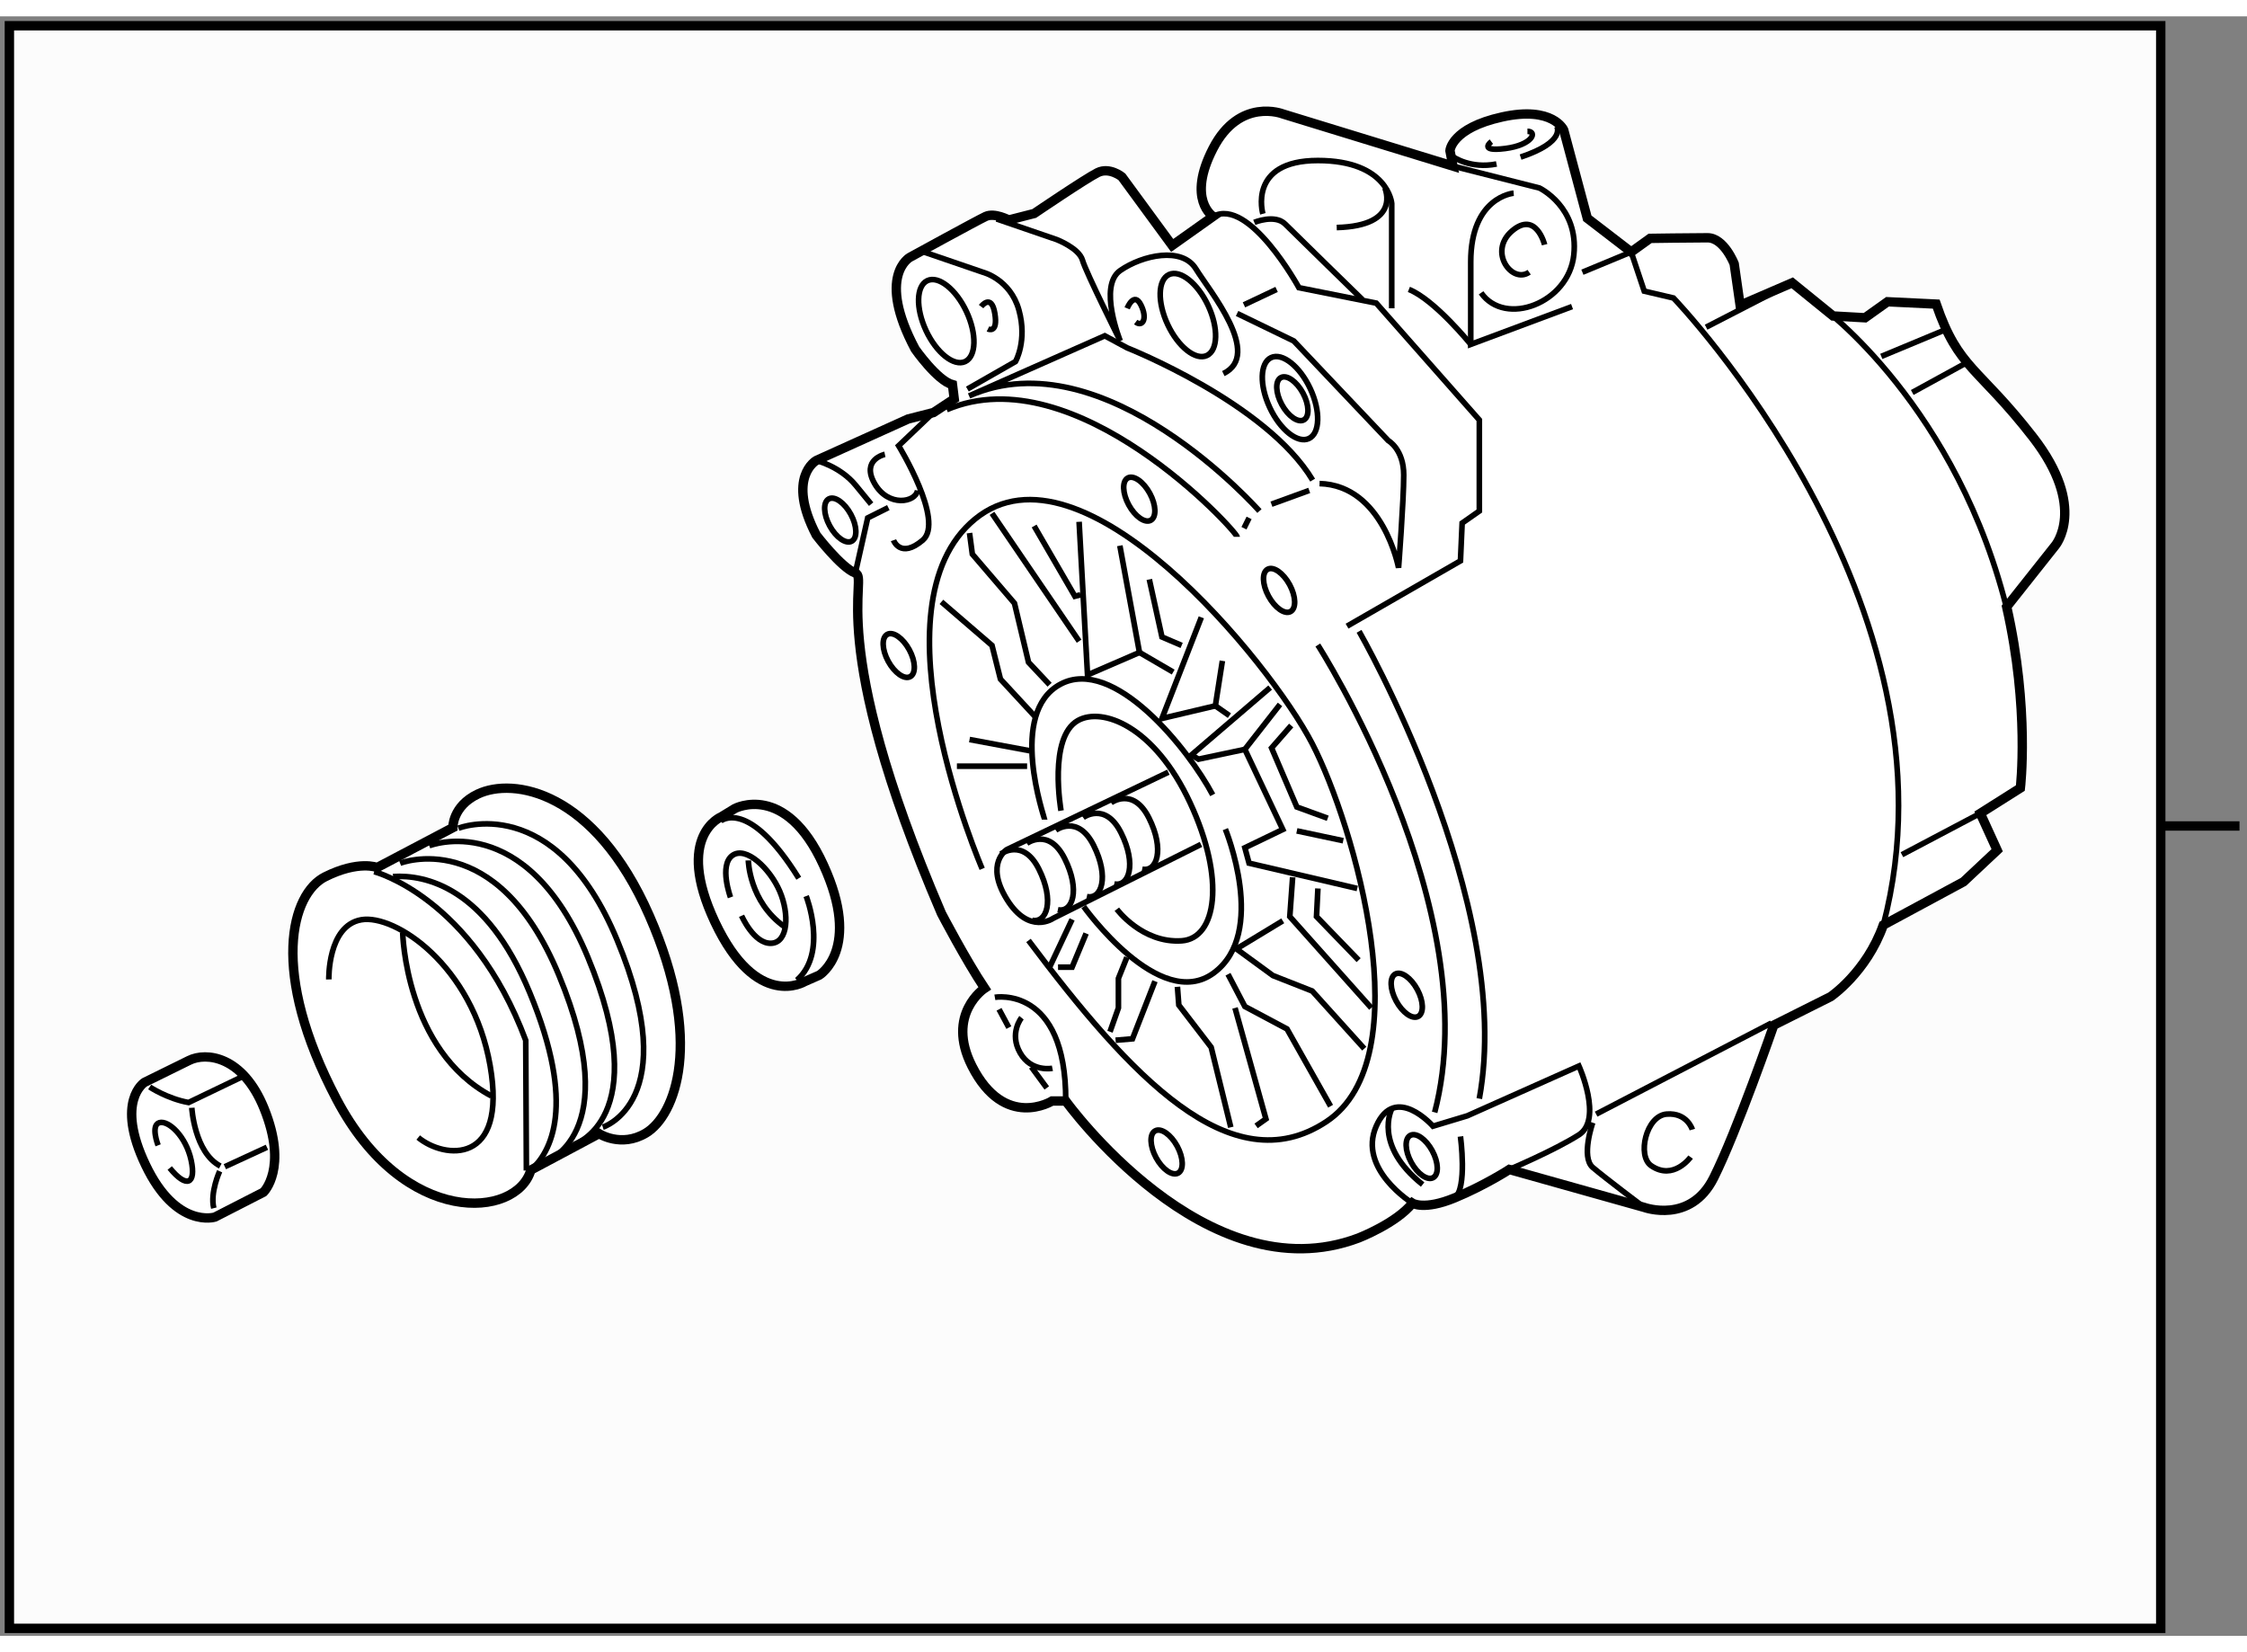 <?xml version="1.0" encoding="utf-8"?>
<!-- Generator: Adobe Illustrator 15.1.0, SVG Export Plug-In . SVG Version: 6.00 Build 0)  -->
<!DOCTYPE svg PUBLIC "-//W3C//DTD SVG 1.1//EN" "http://www.w3.org/Graphics/SVG/1.1/DTD/svg11.dtd">
<svg version="1.1" xmlns="http://www.w3.org/2000/svg" xmlns:xlink="http://www.w3.org/1999/xlink" x="0px" y="0px" width="244.8px"
	 height="180px" viewBox="19.831 48.402 119.723 86.288" enable-background="new 0 0 244.8 180" xml:space="preserve">
	
<rect x="19.831" y="48.402" width="119.723" height="86.288" fill="#808080" stroke="none"/>
	
<g><line fill="#FCFCFC" stroke="#000000" stroke-width="0.5" x1="134.782" y1="91.539" x2="139.154" y2="91.539"></line><rect x="20.331" y="48.902" fill="#FCFCFC" stroke="#000000" stroke-width="0.5" width="114.627" height="85.388"></rect></g><g><path fill="#FFFFFF" stroke="#000000" stroke-width="0.5" d="M122.994,63.733l-2.593-0.125l-1.198,0.853l-1.703-0.095
			l-2.178-1.767l-2.775,1.197l-0.316-2.208c0,0-0.539-1.389-1.42-1.389c-0.883,0-3.061,0.032-3.061,0.032l-1.008,0.725l-2.337-1.797
			l-1.259-4.704c0,0-0.567-1.292-3.28-0.693c-2.715,0.6-2.779,1.798-2.779,1.798l0.158,0.82l-9.055-2.777
			c0,0-2.304-0.915-3.724,1.831c-1.421,2.745,0,3.629,0,3.629l-2.179,1.546l-2.682-3.659c0,0-0.662-0.537-1.293-0.221
			c-0.631,0.313-3.377,2.176-3.377,2.176l-1.357,0.347c0,0-0.756-0.409-1.23-0.188c-0.473,0.221-4.04,2.178-4.04,2.178
			s-1.798,0.979,0.284,4.89c0,0,1.168,1.672,1.988,1.895l0.094,0.756l-1.104,0.727l-1.357,0.346l-4.89,2.21c0,0-1.609,0.884,0,3.976
			c0,0,1.326,1.736,2.082,2.02c0.757,0.284-1.7,3.483,4.587,18.138c0,0,1.291,2.471,2.302,3.985c0,0-2.091,1.366-0.673,4.156
			c1.74,3.424,4.266,1.852,4.266,1.852h0.729c0,0,7.467,10.383,15.606,7.296c0,0,2.021-0.784,2.863-1.853
			c0,0,0.617,0.393,2.246-0.279c1.627-0.674,2.918-1.515,2.918-1.515l7.186,2.019c0,0,2.468,0.901,3.702-1.572
			c1.237-2.468,3.202-8.137,3.202-8.137l3.03-1.518c0,0,1.909-1.29,2.807-3.816l4.271-2.303l1.795-1.683l-0.898-1.966l2.134-1.349
			c0,0,0.504-4.21-0.729-9.655l2.581-3.255c0,0,1.739-2.021-1.179-5.783C125.229,67.063,124.182,67.198,122.994,63.733z"></path><line fill="none" stroke="#000000" stroke-width="0.3" x1="110.734" y1="64.963" x2="115.322" y2="62.599"></line><path fill="none" stroke="#000000" stroke-width="0.3" d="M116.867,63.864c0,0,7.326,5.309,9.98,16.478"></path><line fill="none" stroke="#000000" stroke-width="0.3" x1="121.718" y1="68.442" x2="124.558" y2="66.886"></line><line fill="none" stroke="#000000" stroke-width="0.3" x1="120.069" y1="66.52" x2="123.368" y2="65.146"></line><line fill="none" stroke="#000000" stroke-width="0.3" x1="125.342" y1="90.865" x2="121.167" y2="93.069"></line><path fill="none" stroke="#000000" stroke-width="0.3" d="M100.248,109.841c0,0,2.432-1.029,3.711-1.848
			c1.283-0.825,0-3.665,0-3.665l-5.949,2.654l-1.828,0.552c0,0-2.016-2.292-3.024,0c-1.005,2.288,1.926,4.101,1.926,4.101"></path><line fill="none" stroke="#000000" stroke-width="0.3" x1="104.875" y1="106.893" x2="114.213" y2="102.04"></line><path fill="none" stroke="#000000" stroke-width="0.3" d="M110.001,107.716c0,0-0.273-0.917-1.373-0.825
			c-1.097,0.092-1.575,2.226-0.824,2.746c1.191,0.825,2.105-0.456,2.105-0.456"></path><path fill="none" stroke="#000000" stroke-width="0.3" d="M104.694,107.347c0,0-0.641,1.834,0,2.384
			c0.639,0.548,2.74,2.129,2.74,2.129"></path><path fill="none" stroke="#000000" stroke-width="0.3" d="M90.046,81.897c0,0,9.064,14.098,6.226,24.903"></path><path fill="none" stroke="#000000" stroke-width="0.3" d="M92.244,81.167c0,0,8.331,14.468,6.407,24.9"></path><path fill="none" stroke="#000000" stroke-width="0.3" d="M85.744,76.132c0-0.274-8.605-9.703-15.47-6.773"></path><path fill="none" stroke="#000000" stroke-width="0.3" d="M86.935,74.759c0,0-8.238-9.337-15.471-6.133l7.232-3.204l1.189,0.642
			c0,0,7.416,2.929,9.886,7.048"></path><path fill="none" stroke="#000000" stroke-width="0.3" d="M85.744,64.233l3.021,1.464l5.034,5.309c0,0,0.825,0.459,0.825,1.832
			c0,1.374-0.276,4.943-0.276,4.943s-0.822-4.393-4.21-4.485"></path><line fill="none" stroke="#000000" stroke-width="0.3" x1="89.589" y1="73.661" x2="87.575" y2="74.394"></line><line fill="none" stroke="#000000" stroke-width="0.3" x1="86.384" y1="75.125" x2="86.111" y2="75.675"></line><path fill="none" stroke="#000000" stroke-width="0.3" d="M91.603,80.893l6.043-3.479l0.09-2.014l0.916-0.642v-4.851l-5.493-6.226
			l-4.12-0.822c0,0-2.648-4.846-4.573-3.796"></path><path fill="none" stroke="#000000" stroke-width="0.3" d="M86.661,59.379c0,0,1.098-0.457,1.647,0.091
			c0.548,0.55,4.119,4.028,4.119,4.028"></path><path fill="none" stroke="#000000" stroke-width="0.3" d="M87.118,58.922c0,0-0.826-2.839,2.929-2.839
			c3.753,0,3.937,2.289,3.937,2.289v5.584"></path><path fill="none" stroke="#000000" stroke-width="0.3" d="M93.618,57.548c0,0,0.915,2.014-2.565,2.106"></path><path fill="none" stroke="#000000" stroke-width="0.3" d="M97.244,56.38l4.611,1.168c0,0,2.106,1.007,1.831,3.57
			c-0.274,2.563-3.659,3.845-4.942,2.014"></path><path fill="none" stroke="#000000" stroke-width="0.3" d="M100.481,57.823c0,0-2.287,0.183-2.287,3.662c0,3.479,0,4.394,0,4.394
			l5.398-2.014"></path><path fill="none" stroke="#000000" stroke-width="0.3" d="M98.195,65.878c0,0-1.923-2.378-3.297-2.928"></path><path fill="none" stroke="#000000" stroke-width="0.3" d="M102.13,60.569c0,0-0.456-1.832-1.738-0.732
			c-1.284,1.099,0,2.838,0.915,2.197"></path><path fill="none" stroke="#000000" stroke-width="0.3" d="M104.143,62.034l2.599-1.077l0.696,2.085l1.558,0.366
			c0,0,15.681,16.282,11.179,33.409"></path><path fill="none" stroke="#000000" stroke-width="0.3" d="M99.293,55.077c0,0-0.733,0.55,0.732,0.367
			c1.463-0.184,1.74-0.916,1.19-0.916"></path><path fill="none" stroke="#000000" stroke-width="0.3" d="M102.771,54.252c0,0,0.55,0.825-1.921,1.648"></path><path fill="none" stroke="#000000" stroke-width="0.3" d="M97.277,55.901c0,0,0.915,0.64,2.29,0.366"></path><path fill="none" stroke="#000000" stroke-width="0.3" d="M68.993,60.936l3.205,1.098c0,0,1.463,0.365,1.922,2.015
			c0.458,1.648-0.183,2.746-0.183,2.746l-2.563,1.465"></path><path fill="none" stroke="#000000" stroke-width="0.3" d="M72.93,59.196l3.203,1.099c0,0,1.191,0.457,1.374,1.098
			c0.183,0.642,2.013,4.304,2.013,4.304s-1.189-2.929,0-3.754c1.191-0.824,3.295-1.282,4.028-0.091
			c0.731,1.19,3.57,4.576,1.464,5.583"></path><line fill="none" stroke="#000000" stroke-width="0.3" x1="87.85" y1="62.95" x2="86.111" y2="63.773"></line><ellipse transform="matrix(0.906 -0.423 0.423 0.906 -20.744 35.84)" fill="none" stroke="#000000" stroke-width="0.3" cx="70.274" cy="64.597" rx="1.19" ry="2.38"></ellipse><ellipse transform="matrix(0.906 -0.424 0.424 0.906 -19.428 41.27)" fill="none" stroke="#000000" stroke-width="0.3" cx="83.09" cy="64.323" rx="1.19" ry="2.38"></ellipse><ellipse transform="matrix(0.906 -0.423 0.423 0.906 -20.759 43.953)" fill="none" stroke="#000000" stroke-width="0.3" cx="88.582" cy="68.717" rx="1.191" ry="2.38"></ellipse><ellipse transform="matrix(0.88 -0.475 0.475 0.88 -36.376 57.165)" fill="none" stroke="#000000" stroke-width="0.3" cx="94.807" cy="100.484" rx="0.641" ry="1.283"></ellipse><ellipse transform="matrix(0.879 -0.476 0.476 0.879 -40.448 58.702)" fill="none" stroke="#000000" stroke-width="0.3" cx="95.631" cy="109.181" rx="0.64" ry="1.28"></ellipse><path fill="none" stroke="#000000" stroke-width="0.3" d="M82.554,108.601c0.337,0.623,0.359,1.263,0.048,1.433
			c-0.311,0.167-0.835-0.197-1.174-0.823c-0.336-0.619-0.36-1.263-0.046-1.428C81.691,107.612,82.218,107.979,82.554,108.601z"></path><ellipse transform="matrix(0.879 -0.477 0.477 0.879 -31.128 42.283)" fill="none" stroke="#000000" stroke-width="0.3" cx="67.711" cy="82.448" rx="0.64" ry="1.281"></ellipse><ellipse transform="matrix(0.879 -0.477 0.477 0.879 -28.061 39.938)" fill="none" stroke="#000000" stroke-width="0.3" cx="64.6" cy="75.217" rx="0.641" ry="1.281"></ellipse><ellipse transform="matrix(0.879 -0.477 0.477 0.879 -25.603 47.387)" fill="none" stroke="#000000" stroke-width="0.3" cx="80.526" cy="74.117" rx="0.64" ry="1.282"></ellipse><ellipse transform="matrix(0.879 -0.476 0.476 0.879 -26.989 51.479)" fill="none" stroke="#000000" stroke-width="0.3" cx="88.034" cy="78.969" rx="0.64" ry="1.282"></ellipse><ellipse transform="matrix(0.879 -0.477 0.477 0.879 -22.077 50.591)" fill="none" stroke="#000000" stroke-width="0.3" cx="88.674" cy="68.809" rx="0.641" ry="1.281"></ellipse><path fill="none" stroke="#000000" stroke-width="0.3" d="M97.646,108.082c0,0,0.375,2.795-0.315,3.273"></path><path fill="none" stroke="#000000" stroke-width="0.3" d="M93.983,106.62c0,0-1.005,1.918,1.648,4.025"></path><path fill="none" stroke="#000000" stroke-width="0.3" d="M72.838,100.668c0,0,3.802-0.672,3.777,5.523"></path><path fill="none" stroke="#000000" stroke-width="0.3" d="M69.57,69.509l-1.859,1.771c0,0,2.471,4.027,1.282,5.034
			s-1.555,0-1.555,0"></path><polyline fill="none" stroke="#000000" stroke-width="0.3" points="67.163,74.575 66.063,75.125 65.404,78.061 		"></polyline><path fill="none" stroke="#000000" stroke-width="0.3" d="M63.322,72.065c0,0,1.276,0.313,2.1,1.32
			c0.825,1.006,0.825,1.006,0.825,1.006"></path><path fill="none" stroke="#000000" stroke-width="0.3" d="M66.979,71.738c0,0-1.281,0.275-0.55,1.555
			c0.733,1.282,2.196,1.007,2.289,0.367"></path><path fill="none" stroke="#000000" stroke-width="0.3" d="M72.105,63.865c0,0,0.551-0.731,0.732,0.367
			c0.182,1.099-0.367,0.824-0.367,0.824"></path><path fill="none" stroke="#000000" stroke-width="0.3" d="M79.886,63.958c0,0,0.367-0.916,0.733-0.183
			c0.366,0.731,0.091,1.19-0.276,0.915"></path><path fill="none" stroke="#000000" stroke-width="0.3" d="M82.083,88.673l-8.604,4.122c0,0-1.19,0.732,0,2.654
			c1.189,1.922,2.471,1.008,2.471,1.008l7.872-3.937"></path><path fill="none" stroke="#000000" stroke-width="0.3" d="M73.164,93.026c0,0,1.178-0.87,2.021,0.813
			c0.842,1.686,0.42,2.894-0.365,2.724"></path><path fill="none" stroke="#000000" stroke-width="0.3" d="M74.54,92.466c0,0,1.178-0.871,2.02,0.813
			c0.843,1.684,0.421,2.891-0.365,2.724"></path><path fill="none" stroke="#000000" stroke-width="0.3" d="M76.083,91.764c0,0,1.178-0.871,2.02,0.813
			c0.842,1.684,0.421,2.892-0.365,2.724"></path><path fill="none" stroke="#000000" stroke-width="0.3" d="M77.542,91.09c0,0,1.178-0.871,2.021,0.814
			c0.841,1.684,0.421,2.891-0.365,2.722"></path><path fill="none" stroke="#000000" stroke-width="0.3" d="M79.03,90.301c0,0,1.179-0.871,2.021,0.817
			c0.842,1.684,0.421,2.891-0.365,2.721"></path><path fill="none" stroke="#000000" stroke-width="0.3" d="M76.363,90.724c0,0-0.688-3.905,0.898-4.802
			c1.291-0.729,4.07,0.281,5.979,4.379c1.908,4.1,1.401,7.233-0.45,7.357c-2.105,0.14-3.452-1.685-3.452-1.685"></path><path fill="none" stroke="#000000" stroke-width="0.3" d="M75.492,91.202c0-0.084-1.992-5.701,0.842-7.217
			c2.836-1.516,6.82,3.453,8.111,5.896"></path><path fill="none" stroke="#000000" stroke-width="0.3" d="M85.12,91.707c0,0,2.273,5.53-0.618,7.663
			c-2.891,2.134-6.932-3.537-6.932-3.537"></path><path fill="none" stroke="#000000" stroke-width="0.3" d="M74.259,101.756c0,0-0.673,0.825-0.075,1.871
			c0.598,1.05,1.721,0.822,1.721,0.822"></path><line fill="none" stroke="#000000" stroke-width="0.3" x1="73.061" y1="101.307" x2="73.584" y2="102.281"></line><line fill="none" stroke="#000000" stroke-width="0.3" x1="74.781" y1="104.376" x2="75.605" y2="105.497"></line><path fill="none" stroke="#000000" stroke-width="0.3" d="M72.163,93.822c0,0-6.064-13.999-0.375-18.64
			c5.688-4.641,15.718,7.634,17.963,11.975c2.245,4.344,5.84,16.769,0.75,20.136c-5.092,3.369-10.48-2.469-15.87-9.654"></path><polyline fill="none" stroke="#000000" stroke-width="0.3" points="77.327,75.332 77.776,83.49 80.544,82.293 79.498,76.605 		"></polyline><polyline fill="none" stroke="#000000" stroke-width="0.3" points="83.839,80.422 81.742,85.81 84.587,85.137 84.961,82.742 		"></polyline><polyline fill="none" stroke="#000000" stroke-width="0.3" points="87.506,84.165 83.313,87.756 83.689,87.98 86.159,87.457 
			88.179,91.726 86.159,92.7 86.383,93.521 92.147,94.869 		"></polyline><line fill="none" stroke="#000000" stroke-width="0.3" x1="88.928" y1="91.801" x2="91.399" y2="92.325"></line><line fill="none" stroke="#000000" stroke-width="0.3" x1="86.159" y1="87.457" x2="88.031" y2="85.062"></line><polyline fill="none" stroke="#000000" stroke-width="0.3" points="81.068,78.401 81.742,81.469 82.791,81.919 		"></polyline><line fill="none" stroke="#000000" stroke-width="0.3" x1="80.544" y1="82.293" x2="82.341" y2="83.34"></line><line fill="none" stroke="#000000" stroke-width="0.3" x1="84.587" y1="85.137" x2="85.336" y2="85.66"></line><polyline fill="none" stroke="#000000" stroke-width="0.3" points="88.628,86.186 87.582,87.382 88.928,90.528 90.574,91.128 		
			"></polyline><polyline fill="none" stroke="#000000" stroke-width="0.3" points="88.704,94.272 88.553,96.367 92.894,101.233 		"></polyline><polyline fill="none" stroke="#000000" stroke-width="0.3" points="88.179,96.592 85.71,98.089 87.655,99.51 89.751,100.335 
			92.521,103.404 		"></polyline><polyline fill="none" stroke="#000000" stroke-width="0.3" points="85.261,99.437 86.159,101.158 88.404,102.354 90.726,106.471 
					"></polyline><polyline fill="none" stroke="#000000" stroke-width="0.3" points="90.051,94.869 89.976,96.367 92.221,98.688 		"></polyline><polyline fill="none" stroke="#000000" stroke-width="0.3" points="82.566,100.108 82.64,101.082 84.363,103.329 85.409,107.594 
					"></polyline><polyline fill="none" stroke="#000000" stroke-width="0.3" points="85.634,101.233 87.281,107.147 86.757,107.519 		"></polyline><polyline fill="none" stroke="#000000" stroke-width="0.3" points="79.872,98.538 79.422,99.661 79.422,101.233 78.973,102.504 		
			"></polyline><line fill="none" stroke="#000000" stroke-width="0.3" x1="76.953" y1="96.518" x2="75.755" y2="99.063"></line><polyline fill="none" stroke="#000000" stroke-width="0.3" points="77.701,97.265 76.953,99.063 76.204,99.063 		"></polyline><polyline fill="none" stroke="#000000" stroke-width="0.3" points="81.369,99.811 80.171,102.879 79.272,102.955 		"></polyline><line fill="none" stroke="#000000" stroke-width="0.3" x1="70.816" y1="88.354" x2="74.557" y2="88.354"></line><polyline fill="none" stroke="#000000" stroke-width="0.3" points="71.489,75.931 71.638,77.054 73.884,79.674 74.632,82.817 
			75.755,84.014 		"></polyline><polyline fill="none" stroke="#000000" stroke-width="0.3" points="69.991,79.598 72.686,81.919 73.136,83.714 75.006,85.737 		
			"></polyline><line fill="none" stroke="#000000" stroke-width="0.3" x1="71.489" y1="86.933" x2="74.707" y2="87.533"></line><line fill="none" stroke="#000000" stroke-width="0.3" x1="72.686" y1="74.882" x2="77.327" y2="81.694"></line><polyline fill="none" stroke="#000000" stroke-width="0.3" points="74.931,75.556 77.103,79.299 77.402,79.224 		"></polyline></g>



	
<g><path fill="#FFFFFF" stroke="#000000" stroke-width="0.5" d="M58.982,90.611l-0.719,0.439c0,0-2.502,1-0.344,5.599
			c2.235,4.752,4.785,3.182,4.785,3.182l0.782-0.344c0,0,2.277-1.387,0.218-5.873C61.672,89.171,58.982,90.611,58.982,90.611z"></path><path fill="none" stroke="#000000" stroke-width="0.3" d="M58.229,91.276c0,0,1.475-1.279,4.161,3.048"></path><path fill="none" stroke="#000000" stroke-width="0.3" d="M62.784,95.274c0,0,1.179,3.002-0.492,4.479"></path><path fill="none" stroke="#000000" stroke-width="0.3" d="M58.753,95.341c0,0-0.622-1.705,0.098-2.229
			c0.721-0.524,1.999,0.689,2.523,1.9c0.524,1.213,0.458,2.747-0.459,2.777c-0.916,0.034-1.572-1.466-1.572-1.466"></path><path fill="none" stroke="#000000" stroke-width="0.3" d="M59.703,93.374c0,0,0.033,2.196,1.935,3.538"></path></g>



	
<g><path fill="#FFFFFF" stroke="#000000" stroke-width="0.5" d="M43.96,91.628l-4.033,2.124c0,0-0.985-0.399-2.772,0.494
			c-1.785,0.893-2.987,5.032,0.616,11.867c3.604,6.838,9.607,6.345,10.346,3.757l3.633-1.938c0,0,1.168,0.761,2.494-0.03
			c1.572-0.938,3.111-4.919,0.183-11.584c-2.926-6.664-7.253-7.38-9.143-6.477C43.93,90.487,43.96,91.628,43.96,91.628z"></path><path fill="none" stroke="#000000" stroke-width="0.3" d="M44.254,91.658c0,0,5.142-2.038,8.456,5.954
			c3.577,8.611-0.76,9.975-0.76,9.975"></path><path fill="none" stroke="#000000" stroke-width="0.3" d="M42.701,92.592c0,0,5.143-2.037,8.456,5.953
			c3.578,8.611-0.759,9.976-0.759,9.976"></path><path fill="none" stroke="#000000" stroke-width="0.3" d="M41.148,93.524c0,0,5.144-2.037,8.456,5.953
			c3.578,8.609-0.759,9.974-0.759,9.974"></path><path fill="none" stroke="#000000" stroke-width="0.3" d="M40.772,94.233c1.717-0.104,4.949,0.555,7.279,6.175
			c2.516,6.056,1.118,8.527,0.067,9.462"></path><path fill="none" stroke="#000000" stroke-width="0.3" d="M37.351,99.716c0,0-0.069-2.864,1.726-3.179
			c1.794-0.314,5.934,2.421,6.868,7.768c0.932,5.353-2.451,4.972-3.831,3.833"></path><path fill="none" stroke="#000000" stroke-width="0.3" d="M41.287,97.231c0,0,0.137,6.248,4.728,8.696"></path><path fill="none" stroke="#000000" stroke-width="0.3" d="M39.767,93.973c0,0,5.211,1.343,8.076,8.989l0.035,6.936"></path></g>



	
<g><path fill="#FFFFFF" stroke="#000000" stroke-width="0.5" d="M29.898,104.034l-2.37,1.167c0,0-1.572,0.985,0.061,4.403
			c1.632,3.417,3.694,2.773,3.694,2.773l2.587-1.325c0,0,1.325-1.265,0.031-4.465C32.772,103.796,30.822,103.569,29.898,104.034z"></path><path fill="none" stroke="#000000" stroke-width="0.3" d="M27.806,105.446c0,0,0.931,0.621,2.071,0.828l2.796-1.344"></path><path fill="none" stroke="#000000" stroke-width="0.3" d="M30.05,106.554c0,0,0.138,2.384,1.519,3.105"></path><line fill="none" stroke="#000000" stroke-width="0.3" x1="31.81" y1="109.693" x2="34.054" y2="108.658"></line><path fill="none" stroke="#000000" stroke-width="0.3" d="M31.534,109.935c0,0-0.519,1.139-0.311,1.967"></path><path fill="none" stroke="#000000" stroke-width="0.3" d="M28.255,108.555c0,0-0.416-1.07,0.069-1.208
			c0.482-0.138,1.415,0.725,1.691,1.999c0.277,1.278-0.241,1.521-1.14,0.417"></path></g>


</svg>